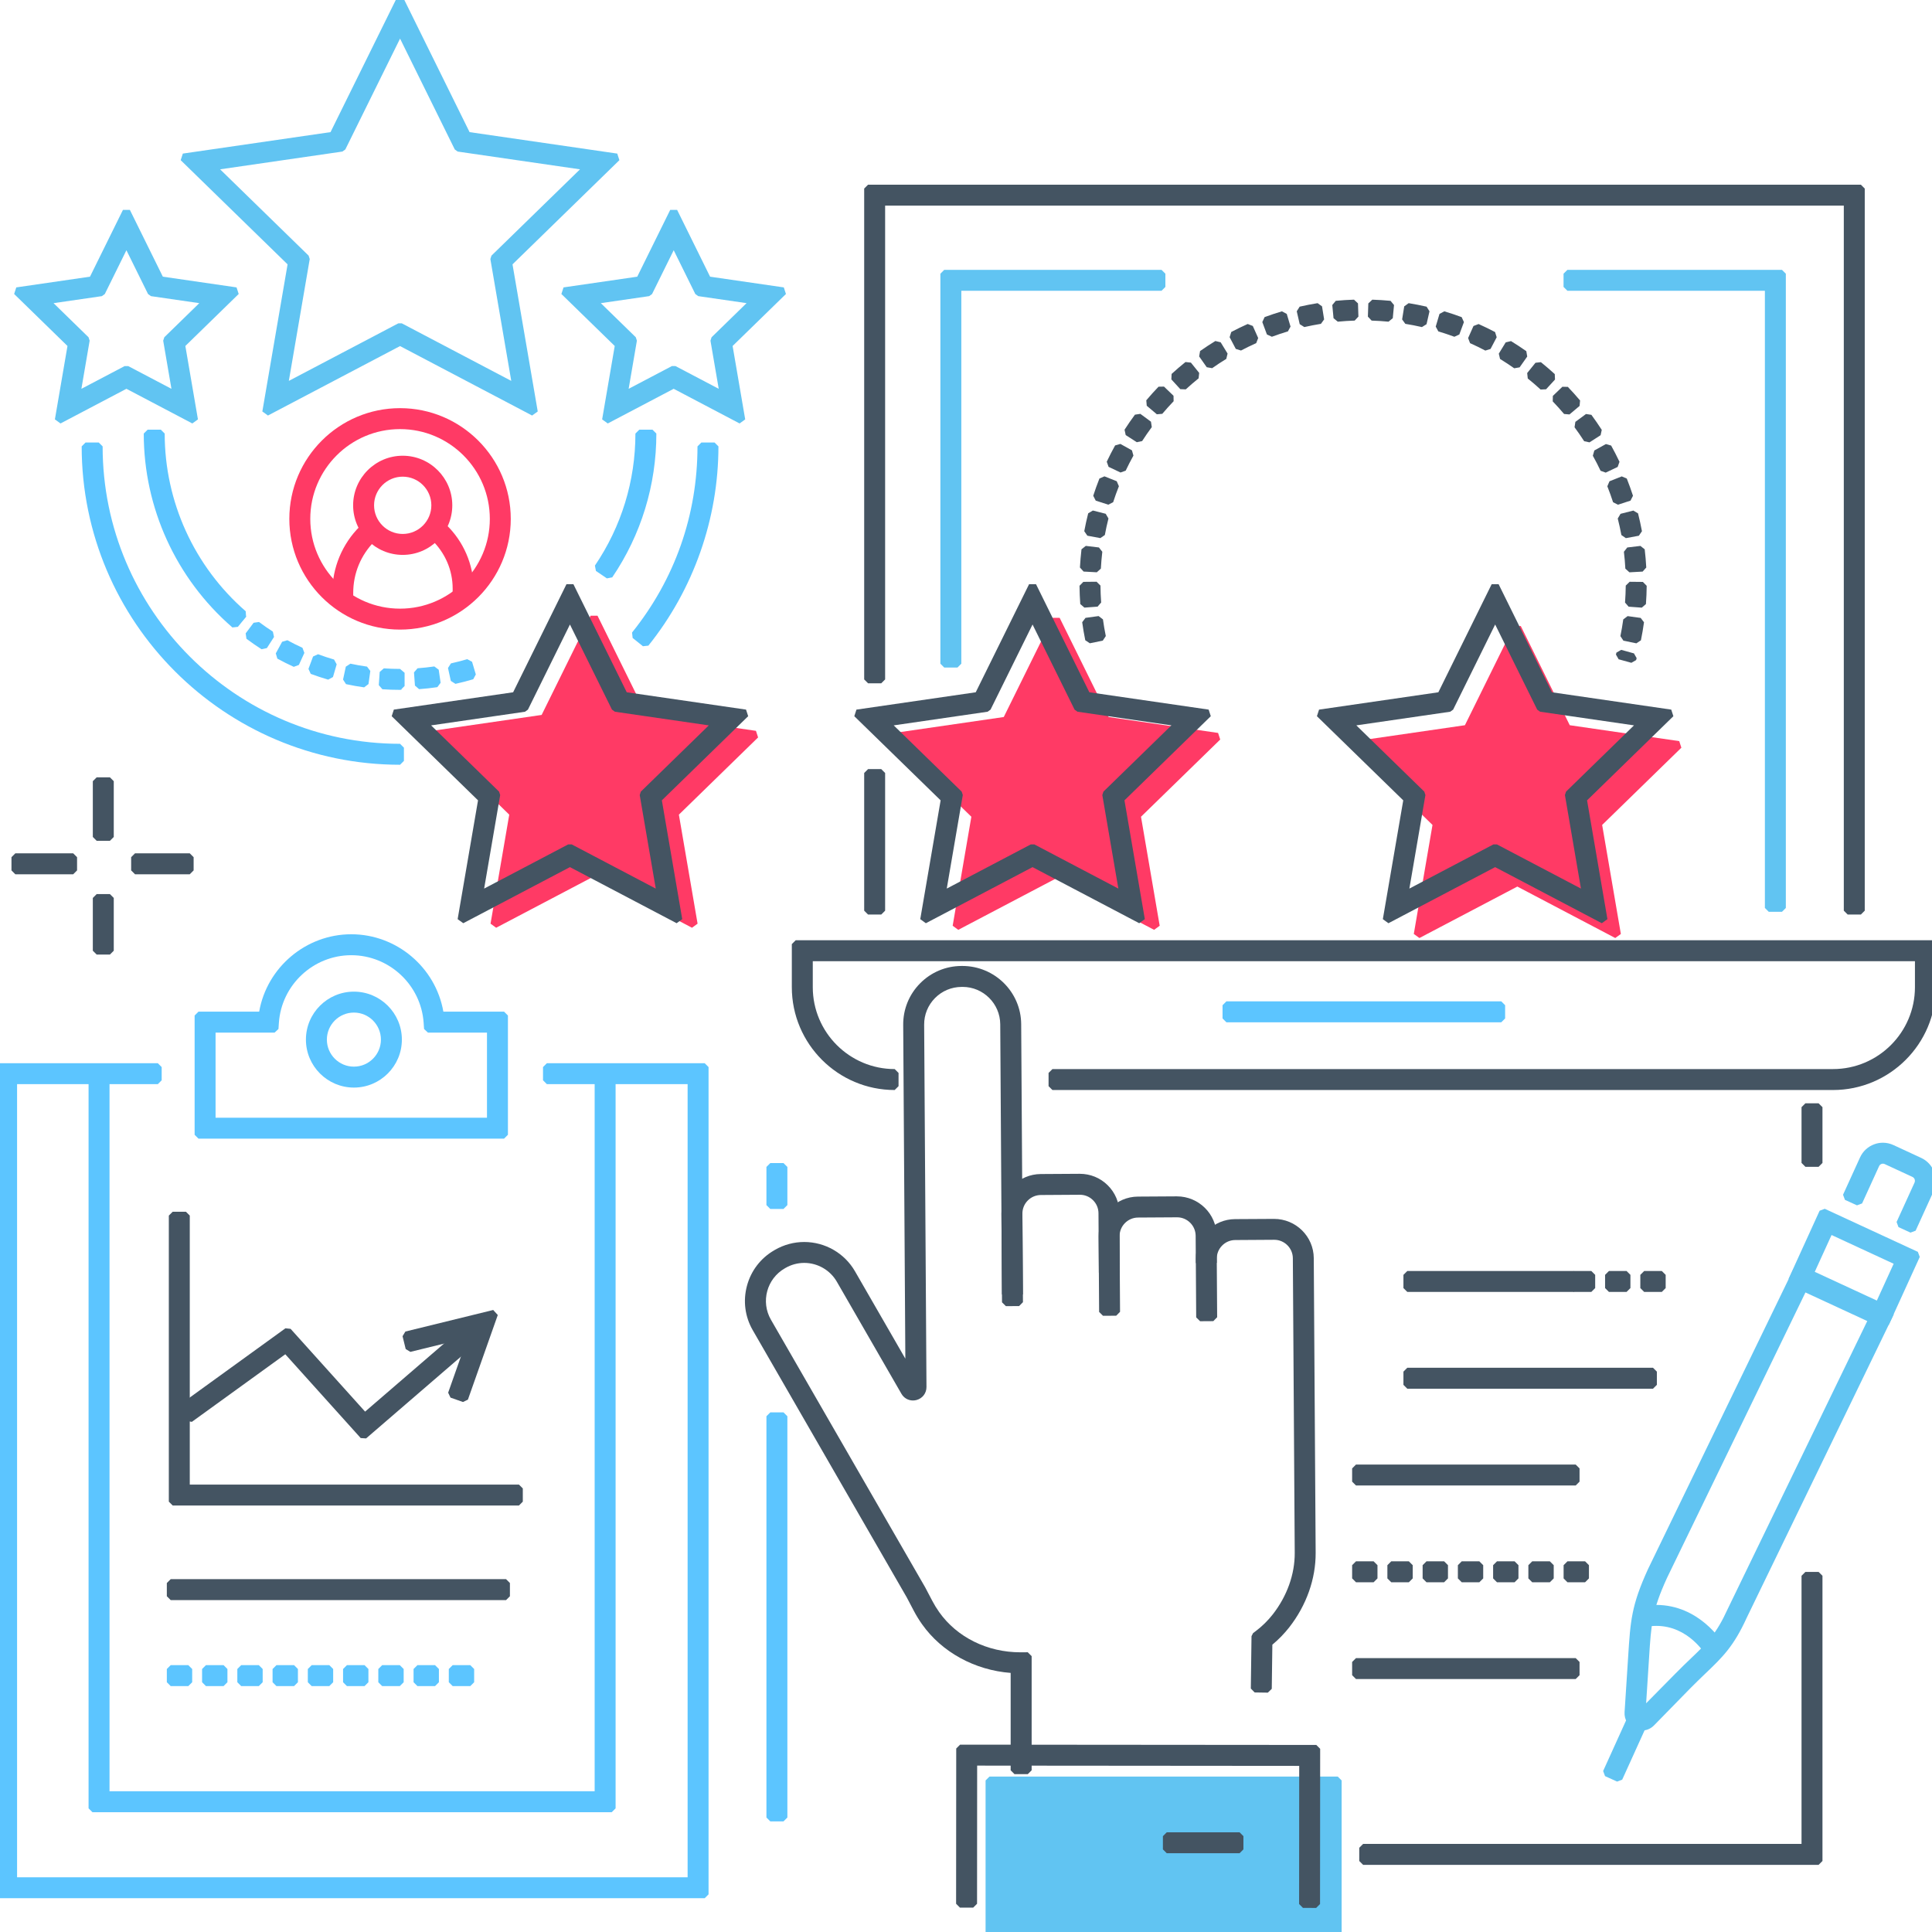 <?xml version="1.0" encoding="utf-8"?>
<!-- Generator: Adobe Illustrator 15.0.0, SVG Export Plug-In . SVG Version: 6.00 Build 0)  -->
<!DOCTYPE svg PUBLIC "-//W3C//DTD SVG 1.1//EN" "http://www.w3.org/Graphics/SVG/1.1/DTD/svg11.dtd">
<svg version="1.1" id="Layer_1" xmlns="http://www.w3.org/2000/svg" xmlns:xlink="http://www.w3.org/1999/xlink" x="0px" y="0px"
	 width="250px" height="250px" viewBox="0 0 250 250" enable-background="new 0 0 250 250" xml:space="preserve">
<g>
	<g>
		<polygon fill="#445462" points="12.511,108.803 12.011,108.303 12.011,101.084 12.511,100.584 14.221,100.584 14.721,101.084 
			14.721,108.303 14.221,108.803 		"/>
	</g>
	<g>
		<polygon fill="#445462" points="17.47,113.13 16.97,112.63 16.97,110.92 17.47,110.42 24.555,110.42 25.055,110.92 25.055,112.63 
			24.555,113.13 		"/>
	</g>
	<g>
		<polygon fill="#445462" points="12.511,123.522 12.011,123.022 12.011,116.194 12.511,115.694 14.221,115.694 14.721,116.194 
			14.721,123.022 14.221,123.522 		"/>
	</g>
	<g>
		<polygon fill="#445462" points="1.984,113.131 1.484,112.631 1.484,110.921 1.984,110.421 9.472,110.421 9.972,110.921 
			9.972,112.631 9.472,113.131 		"/>
	</g>
</g>
<g>
	<path fill="#61C4F2" d="M87.174,50.31l-8.531,4.485l-0.726-0.527l1.629-9.499l-6.902-6.727l0.277-0.853l9.538-1.386l4.266-8.643
		h0.896l4.265,8.643l9.538,1.386l0.277,0.853L94.8,44.77l1.629,9.499l-0.726,0.527L87.174,50.31z M82.27,43.64l0.144,0.442
		l-1.067,6.229l5.595-2.941h0.466l5.594,2.941l-1.068-6.229l0.144-0.442l4.526-4.413l-6.255-0.908l-0.376-0.273l-2.797-5.667
		l-2.798,5.667L84,38.319l-6.255,0.908L82.27,43.64z"/>
</g>
<g>
	<path fill="#61C4F2" d="M16.359,50.31l-8.53,4.485l-0.726-0.527l1.629-9.499L1.83,38.042l0.277-0.853l9.538-1.387l4.265-8.642
		h0.896l4.266,8.642l9.537,1.387l0.277,0.853l-6.901,6.727l1.628,9.499l-0.726,0.527L16.359,50.31z M16.591,47.371l5.594,2.941
		l-1.068-6.229l0.144-0.442l4.526-4.413l-6.255-0.908l-0.376-0.273l-2.798-5.667l-2.797,5.667l-0.376,0.273L6.93,39.228l4.526,4.413
		l0.144,0.442l-1.067,6.229l5.594-2.941H16.591z"/>
</g>
<g>
	<path fill="#61C4F2" d="M33.947,53.242l3.266-19.034L23.382,20.727l0.277-0.853l19.111-2.777l8.549-17.318h0.896l8.547,17.318
		l19.11,2.777l0.277,0.853l-13.83,13.48l3.264,19.035l-0.726,0.527l-17.092-8.987l-17.094,8.987L33.947,53.242z M39.935,33.078
		l0.144,0.442l-2.704,15.766l14.16-7.443H52l14.157,7.443L63.453,33.52l0.144-0.442l11.455-11.166l-15.829-2.3l-0.376-0.273
		l-7.08-14.344l-7.08,14.343l-0.376,0.273l-15.829,2.3L39.935,33.078z"/>
</g>
<g>
	<path fill="#5CC5FF" d="M51.767,98.959c-22.717,0-41.198-18.481-41.198-41.198l0.5-0.5h1.71l0.5,0.5
		c0,21.222,17.266,38.487,38.488,38.487l0.5,0.5v1.711L51.767,98.959z"/>
</g>
<g>
	<path fill="#5CC5FF" d="M81.864,82.551l-0.077-0.703c5.539-6.895,8.467-15.223,8.467-24.086l0.5-0.5h1.71l0.5,0.5
		c0,9.349-3.219,18.505-9.064,25.783l-0.703,0.077L81.864,82.551z"/>
</g>
<g>
	<path fill="#5CC5FF" d="M30.014,81.14c-7.253-6.308-11.413-15.434-11.413-25.038l0.5-0.5h1.71l0.5,0.5
		c0,8.819,3.82,17.199,10.482,22.992l0.049,0.706l-1.123,1.291L30.014,81.14z"/>
</g>
<g>
	<path fill="#5CC5FF" d="M51.775,89.268c-0.772,0-1.544-0.026-2.294-0.078l-0.464-0.533l0.116-1.706l0.533-0.465
		c0.688,0.047,1.395,0.071,2.101,0.071l0.588,0.5v1.71l-0.409,0.409l0.022,0.056l-0.096,0.018l-0.017,0.017l-0.002-0.014
		L51.775,89.268z M53.695,88.715l-0.125-1.706l0.462-0.535c0.725-0.054,1.455-0.133,2.17-0.237l0.566,0.422l0.247,1.692
		l-0.421,0.567c-0.768,0.114-1.564,0.202-2.365,0.259L53.695,88.715z M47.117,88.944c-0.778-0.109-1.566-0.249-2.342-0.416
		l-0.384-0.593l0.358-1.672l0.594-0.384c0.708,0.152,1.431,0.28,2.15,0.38l0.426,0.564l-0.237,1.694L47.117,88.944z M58.337,88.109
		l-0.367-1.67l0.38-0.596c0.705-0.156,1.415-0.339,2.112-0.546l0.622,0.337l0.487,1.639l-0.336,0.622
		c-0.746,0.224-1.52,0.424-2.302,0.595L58.337,88.109z M42.466,87.946c-0.76-0.223-1.519-0.474-2.256-0.747l-0.295-0.643
		l0.595-1.604l0.643-0.295c0.694,0.257,1.392,0.488,2.073,0.686l0.34,0.62l-0.479,1.643L42.466,87.946z M38.013,86.289
		c-0.708-0.322-1.423-0.68-2.126-1.064l-0.199-0.678l0.819-1.501l0.679-0.2c0.64,0.349,1.296,0.678,1.952,0.978l0.248,0.662
		l-0.71,1.555L38.013,86.289z M33.842,84.011c-0.671-0.432-1.328-0.888-1.952-1.356l-0.1-0.7l1.025-1.369l0.701-0.1
		c0.577,0.433,1.18,0.852,1.792,1.246l0.15,0.69l-0.924,1.439L33.842,84.011z M30.021,81.144l-0.054-0.707l1.117-1.295l0.769,0.64
		l-1.073,1.333l-0.715,0.066L30.021,81.144z"/>
</g>
<g>
	<path fill="#5CC5FF" d="M77.114,73.881l-0.133-0.694c3.429-5.049,5.241-10.957,5.241-17.085l0.5-0.5h1.71l0.5,0.5
		c0,6.669-1.974,13.104-5.708,18.608l-0.694,0.133L77.114,73.881z"/>
</g>
<g>
	<g>
		<path fill="#FF3A65" d="M51.766,81.47c-7.9,0-14.327-6.427-14.327-14.327s6.427-14.328,14.327-14.328s14.327,6.428,14.327,14.328
			S59.666,81.47,51.766,81.47z M51.766,55.526c-6.405,0-11.616,5.211-11.616,11.617c0,6.405,5.211,11.616,11.616,11.616
			c6.405,0,11.617-5.211,11.617-11.616C63.383,60.737,58.171,55.526,51.766,55.526z"/>
	</g>
	<g>
		<g>
			<path fill="#FF3A65" d="M52.11,71.803c-3.538,0-6.416-2.878-6.416-6.416c0-3.538,2.878-6.416,6.416-6.416
				s6.416,2.878,6.416,6.416C58.526,68.925,55.647,71.803,52.11,71.803z M52.11,61.681c-2.043,0-3.706,1.663-3.706,3.706
				c0,2.043,1.663,3.706,3.706,3.706s3.706-1.662,3.706-3.706C55.816,63.343,54.153,61.681,52.11,61.681z"/>
		</g>
		<g>
			<path fill="#FF3A65" d="M43.498,78.607l-0.5-0.5v-1.391c0-3.249,1.266-6.304,3.563-8.602h0.707l1.209,1.209v0.707
				c-1.786,1.787-2.77,4.161-2.77,6.686v1.391l-0.5,0.5H43.498z"/>
		</g>
		<g>
			<path fill="#FF3A65" d="M59.074,77.99l-0.5-0.5v-1.332c0-2.391-0.976-4.642-2.748-6.337l-0.016-0.707l1.183-1.236l0.707-0.016
				c2.279,2.181,3.585,5.205,3.585,8.295v1.332l-0.5,0.5L59.074,77.99L59.074,77.99z"/>
		</g>
	</g>
</g>
<g>
	<g>
		<polygon fill="#445462" points="239.088,118.341 238.588,117.841 238.588,26.609 114.535,26.609 114.535,87.917 114.035,88.417 
			112.325,88.417 111.825,87.917 111.825,24.399 112.325,23.899 240.798,23.899 241.298,24.399 241.298,117.841 240.798,118.341 		
			"/>
	</g>
	<g>
		<polygon fill="#445462" points="112.325,118.34 111.825,117.84 111.825,100.023 112.325,99.523 114.035,99.523 114.535,100.023 
			114.535,117.84 114.035,118.34 		"/>
	</g>
	<g>
		<path fill="#445462" d="M136.184,141.048l-0.5-0.5v-1.711l0.5-0.5h101.006c5.847,0,10.603-4.755,10.603-10.599v-3.361h-142.62
			v3.361c0,5.844,4.755,10.599,10.599,10.599l0.5,0.5v1.711l-0.5,0.5c-7.339,0-13.31-5.971-13.31-13.31v-5.572l0.5-0.5H250l0.5,0.5
			v5.572c0,7.339-5.971,13.31-13.311,13.31H136.184z"/>
	</g>
	<g>
		<polygon fill="#61C4F2" points="228.876,117.988 228.376,117.488 228.376,37.627 202.822,37.627 202.322,37.127 202.322,35.417 
			202.822,34.917 230.586,34.917 231.086,35.417 231.086,117.488 230.586,117.988 		"/>
	</g>
	<g>
		<polygon fill="#61C4F2" points="122.185,86.382 121.685,85.882 121.685,35.417 122.185,34.917 150.3,34.917 150.8,35.417 
			150.8,37.127 150.3,37.627 124.395,37.627 124.395,85.882 123.895,86.382 		"/>
	</g>
	<g>
		<polygon fill="#5CC5FF" points="158.697,132.285 158.197,131.785 158.197,130.074 158.697,129.574 194.262,129.574 
			194.762,130.074 194.762,131.785 194.262,132.285 		"/>
	</g>
	<g>
		<path fill="#445462" d="M209.451,85.31l-0.35-0.612l0.067-0.254l0.615-0.352l1.649,0.456l0.35,0.614l-0.069,0.253l-0.614,0.35
			L209.451,85.31z M210.068,82.903l-0.389-0.59c0.143-0.691,0.268-1.418,0.37-2.162l0.563-0.426l1.693,0.234l0.428,0.563
			c-0.107,0.78-0.242,1.565-0.399,2.335l-0.591,0.389L210.068,82.903z M140.434,82.85c-0.158-0.778-0.293-1.563-0.398-2.335
			l0.428-0.564l1.695-0.232l0.562,0.428c0.098,0.719,0.223,1.445,0.369,2.16l-0.39,0.59l-1.677,0.343L140.434,82.85z
			 M210.743,78.505l-0.464-0.535c0.055-0.735,0.084-1.473,0.092-2.193l0.505-0.495l1.71,0.017l0.495,0.504
			c-0.007,0.787-0.04,1.583-0.099,2.365l-0.534,0.461L210.743,78.505z M139.786,78.163c-0.056-0.764-0.089-1.56-0.097-2.365
			l0.494-0.505l1.711-0.017l0.506,0.496c0.007,0.738,0.037,1.476,0.09,2.192l-0.463,0.535l-1.705,0.126L139.786,78.163z
			 M210.32,73.584c-0.037-0.704-0.1-1.439-0.188-2.185l0.438-0.555l1.699-0.202l0.555,0.438c0.091,0.76,0.158,1.553,0.203,2.357
			l-0.471,0.527l-1.709,0.093L210.32,73.584z M140.215,73.959l-0.472-0.526c0.043-0.779,0.11-1.572,0.202-2.356l0.558-0.438
			l1.699,0.203l0.437,0.555c-0.086,0.734-0.148,1.469-0.188,2.184l-0.526,0.472L140.215,73.959z M209.807,69.235
			c-0.138-0.732-0.295-1.452-0.471-2.14l0.361-0.608l1.658-0.42l0.606,0.362c0.19,0.755,0.362,1.533,0.507,2.311l-0.4,0.583
			l-1.682,0.312L209.807,69.235z M140.703,69.319l-0.4-0.583c0.146-0.78,0.316-1.557,0.508-2.312l0.606-0.363l1.658,0.421
			l0.36,0.608c-0.178,0.7-0.336,1.419-0.468,2.14l-0.583,0.401L140.703,69.319z M208.73,64.988
			c-0.223-0.689-0.473-1.383-0.742-2.062l0.279-0.65l1.59-0.631l0.649,0.28c0.285,0.72,0.556,1.469,0.802,2.226l-0.32,0.63
			l-1.627,0.528L208.73,64.988z M141.786,64.78l-0.322-0.628c0.236-0.736,0.507-1.487,0.802-2.233l0.649-0.28l1.59,0.631l0.28,0.649
			c-0.268,0.674-0.518,1.369-0.743,2.065l-0.629,0.322L141.786,64.78z M207.113,60.917c-0.307-0.653-0.645-1.307-1-1.945
			l0.193-0.681l1.495-0.831l0.681,0.194c0.377,0.678,0.74,1.385,1.08,2.102l-0.237,0.666l-1.546,0.733L207.113,60.917z
			 M143.45,60.411l-0.237-0.667c0.342-0.719,0.706-1.427,1.082-2.106l0.682-0.194l1.496,0.831l0.192,0.68
			c-0.363,0.653-0.7,1.31-1.003,1.95l-0.666,0.238L143.45,60.411z M204.99,57.092c-0.401-0.622-0.819-1.229-1.244-1.803l0.105-0.7
			l1.375-1.016l0.698,0.105c0.466,0.631,0.917,1.286,1.343,1.946l-0.149,0.691l-1.438,0.926L204.99,57.092z M145.664,56.296
			l-0.148-0.691c0.428-0.664,0.881-1.319,1.344-1.947l0.699-0.105l1.377,1.015l0.105,0.699c-0.434,0.586-0.854,1.194-1.248,1.807
			l-0.691,0.149L145.664,56.296z M202.391,53.569c-0.47-0.555-0.963-1.104-1.468-1.631l0.015-0.707l1.233-1.184l0.708,0.015
			c0.538,0.562,1.07,1.153,1.582,1.758l-0.061,0.705l-1.308,1.103L202.391,53.569z M148.389,52.504l-0.06-0.705
			c0.511-0.605,1.044-1.197,1.584-1.759l0.707-0.014l1.233,1.185l0.014,0.707c-0.499,0.521-0.993,1.069-1.469,1.631l-0.703,0.059
			L148.389,52.504z M199.354,50.405c-0.545-0.5-1.104-0.981-1.662-1.429l-0.075-0.703l1.073-1.332l0.703-0.076
			c0.617,0.499,1.221,1.018,1.793,1.542l0.03,0.707l-1.155,1.26L199.354,50.405z M152.73,50.356l-1.156-1.262l0.031-0.707
			c0.576-0.528,1.18-1.046,1.797-1.541l0.701,0.077l1.072,1.332l-0.076,0.703c-0.565,0.455-1.125,0.935-1.662,1.428L152.73,50.356z
			 M195.939,47.655c-0.597-0.42-1.213-0.826-1.832-1.206l-0.164-0.688l0.894-1.459l0.688-0.165c0.675,0.415,1.34,0.853,1.978,1.302
			l0.12,0.697l-0.986,1.398L195.939,47.655z M156.152,47.519l-0.983-1.398l0.122-0.697c0.639-0.449,1.305-0.886,1.975-1.298
			l0.688,0.166l0.894,1.46l-0.166,0.688c-0.621,0.379-1.236,0.783-1.83,1.201L156.152,47.519z M192.201,45.364
			c-0.646-0.339-1.311-0.662-1.975-0.959l-0.252-0.66l0.695-1.562l0.661-0.253c0.71,0.317,1.427,0.666,2.131,1.036l0.21,0.675
			l-0.797,1.514L192.201,45.364z M159.911,45.148l-0.798-1.515l0.211-0.676c0.711-0.373,1.427-0.72,2.126-1.032l0.661,0.253
			l0.697,1.562l-0.254,0.66c-0.673,0.301-1.334,0.623-1.969,0.957L159.911,45.148z M188.197,43.577
			c-0.689-0.254-1.389-0.488-2.079-0.695l-0.336-0.622l0.487-1.639l0.623-0.336c0.75,0.224,1.504,0.476,2.244,0.75l0.295,0.642
			l-0.594,1.604L188.197,43.577z M163.938,43.28l-0.595-1.604l0.296-0.643c0.743-0.275,1.498-0.527,2.245-0.749l0.622,0.336
			l0.488,1.639l-0.337,0.622c-0.698,0.209-1.397,0.442-2.077,0.694L163.938,43.28z M183.998,42.324
			c-0.708-0.162-1.432-0.303-2.15-0.419l-0.414-0.573l0.272-1.688l0.573-0.414c0.775,0.126,1.558,0.278,2.322,0.453l0.375,0.599
			l-0.381,1.667L183.998,42.324z M168.182,41.947l-0.383-1.667l0.376-0.599c0.763-0.175,1.546-0.327,2.323-0.452l0.572,0.414
			l0.271,1.688l-0.412,0.573c-0.722,0.117-1.445,0.258-2.15,0.418L168.182,41.947z M179.675,41.625
			c-0.728-0.069-1.465-0.117-2.188-0.14l-0.484-0.516l0.057-1.709l0.516-0.483c0.781,0.025,1.574,0.075,2.359,0.15l0.45,0.545
			l-0.161,1.703L179.675,41.625z M172.559,41.174l-0.162-1.703l0.451-0.545c0.787-0.076,1.582-0.126,2.359-0.15l0.516,0.484
			l0.055,1.709l-0.482,0.516c-0.723,0.023-1.459,0.071-2.189,0.14L172.559,41.174z"/>
	</g>
</g>
<g>
	<g>
		<path fill="#61C4F2" d="M212.451,223.93c-0.312,0-0.619-0.064-0.908-0.193c-0.866-0.383-1.386-1.24-1.324-2.186l0.461-7.144
			c0.299-4.706,0.422-6.651,2.568-11.361c0.1-0.202,18.693-38.554,18.882-38.94l0.66-0.235l12.012,5.558l0.24,0.672l-19.017,39.236
			c-1.696,3.723-3.139,5.104-5.319,7.189l-0.093,0.088c-0.579,0.557-1.231,1.183-1.961,1.924c-1.662,1.691-3.385,3.451-4.608,4.713
			C213.622,223.688,213.057,223.93,212.451,223.93z M215.706,204.189c-1.935,4.24-2.039,5.914-2.322,10.39l-0.375,5.825
			c0.985-0.989,2.132-2.156,3.271-3.317l0.441-0.448c0.795-0.81,1.493-1.479,2.111-2.07c2.094-2.004,3.247-3.107,4.74-6.385
			l18.051-37.24l-7.999-3.701L215.706,204.189z"/>
	</g>
	<g>
		<polygon fill="#61C4F2" points="207.693,229.83 207.445,229.169 210.684,222.025 211.346,221.777 212.902,222.482 
			213.152,223.145 209.913,230.288 209.251,230.537 		"/>
	</g>
	<g>
		<path fill="#61C4F2" d="M220.785,214.255c-0.092-0.157-2.273-3.866-6.454-3.866c-0.489,0-0.994,0.051-1.502,0.152l-0.589-0.393
			l-0.336-1.676l0.392-0.59c0.679-0.136,1.356-0.205,2.019-0.205c5.531,0,8.496,4.682,8.815,5.215l-0.178,0.694l-0.742,0.425
			l-0.742,0.428L220.785,214.255z"/>
	</g>
	<g>
		<path fill="#61C4F2" d="M231.697,166.113l-0.245-0.661l4.007-8.787l0.665-0.247l12.047,5.571l0.245,0.661l-4.007,8.789
			l-0.665,0.246L231.697,166.113z M242.865,168.293l2.173-4.764l-8.035-3.719l-2.173,4.765L242.865,168.293z"/>
	</g>
	<g>
		<path fill="#61C4F2" d="M245.665,158.789l-0.248-0.662l2.319-5.089c0.13-0.284,0.01-0.62-0.27-0.748l-3.591-1.661
			c-0.069-0.031-0.146-0.049-0.226-0.049c-0.062,0-0.125,0.011-0.188,0.033c-0.137,0.052-0.246,0.152-0.307,0.287l-2.199,4.822
			l-0.662,0.248l-1.557-0.709l-0.248-0.662l2.197-4.82c0.363-0.799,1.017-1.404,1.834-1.707c0.364-0.137,0.744-0.204,1.129-0.204
			c0.472,0,0.93,0.103,1.361,0.301l3.59,1.662c1.627,0.752,2.344,2.694,1.599,4.332l-2.317,5.088l-0.662,0.248L245.665,158.789z"/>
	</g>
</g>
<g>
	<polygon fill="#445462" points="176.387,241.311 175.887,240.811 175.887,239.1 176.387,238.6 233.117,238.6 233.117,203.904 
		233.617,203.404 235.327,203.404 235.827,203.904 235.827,240.811 235.327,241.311 	"/>
</g>
<g>
	<polygon fill="#445462" points="233.617,150.984 233.117,150.484 233.117,143.268 233.617,142.768 235.327,142.768 
		235.827,143.268 235.827,150.484 235.327,150.984 	"/>
</g>
<g>
	<path fill="#445462" d="M212.757,167.176l-0.5-0.5v-1.71l0.5-0.5h2.28l0.5,0.5v1.71l-0.5,0.5H212.757z M208.197,167.176l-0.5-0.5
		v-1.71l0.5-0.5h2.279l0.5,0.5v1.71l-0.5,0.5H208.197z M203.637,167.176l-0.5-0.5v-1.71l0.5-0.5h2.279l0.5,0.5v1.71l-0.5,0.5
		H203.637z"/>
</g>
<g>
	<polygon fill="#445462" points="182.104,167.176 181.604,166.676 181.604,164.966 182.104,164.466 203.637,164.466 
		204.137,164.966 204.137,166.676 203.637,167.176 	"/>
</g>
<g>
	<polygon fill="#445462" points="182.104,179.698 181.604,179.198 181.604,177.488 182.104,176.988 213.898,176.988 
		214.398,177.488 214.398,179.198 213.898,179.698 	"/>
</g>
<g>
	<path fill="#445462" d="M202.83,204.745l-0.5-0.5v-1.711l0.5-0.5h2.279l0.5,0.5v1.711l-0.5,0.5H202.83z M198.27,204.745l-0.5-0.5
		v-1.711l0.5-0.5h2.28l0.5,0.5v1.711l-0.5,0.5H198.27z M193.709,204.745l-0.5-0.5v-1.711l0.5-0.5h2.279l0.5,0.5v1.711l-0.5,0.5
		H193.709z M189.148,204.745l-0.5-0.5v-1.711l0.5-0.5h2.278l0.5,0.5v1.711l-0.5,0.5H189.148z M184.587,204.745l-0.5-0.5v-1.711
		l0.5-0.5h2.28l0.5,0.5v1.711l-0.5,0.5H184.587z M180.027,204.745l-0.5-0.5v-1.711l0.5-0.5h2.279l0.5,0.5v1.711l-0.5,0.5H180.027z
		 M175.465,204.745l-0.5-0.5v-1.711l0.5-0.5h2.28l0.5,0.5v1.711l-0.5,0.5H175.465z"/>
</g>
<g>
	<polygon fill="#445462" points="175.465,217.268 174.965,216.768 174.965,215.057 175.465,214.557 203.893,214.557 
		204.393,215.057 204.393,216.768 203.893,217.268 	"/>
</g>
<g>
	<polygon fill="#445462" points="175.465,192.223 174.965,191.723 174.965,190.012 175.465,189.512 203.893,189.512 
		204.393,190.012 204.393,191.723 203.893,192.223 	"/>
</g>
<g>
	<g>
		<path fill="#5CC5FF" d="M45.794,140.732c-3.423,0-6.208-2.784-6.208-6.207c0-3.424,2.785-6.207,6.208-6.207
			s6.208,2.783,6.208,6.207C52.002,137.948,49.217,140.732,45.794,140.732z M45.794,131.027c-1.928,0-3.497,1.568-3.497,3.498
			c0,1.929,1.569,3.498,3.497,3.498c1.928,0,3.497-1.569,3.497-3.498C49.291,132.596,47.722,131.027,45.794,131.027z"/>
	</g>
	<g>
		<polygon fill="#5CC5FF" points="0,245.628 -0.5,245.128 -0.5,138.08 0,137.58 20.421,137.58 20.921,138.08 20.921,139.79 
			20.421,140.29 2.21,140.29 2.21,242.918 88.977,242.918 88.977,140.29 70.766,140.29 70.266,139.79 70.266,138.08 70.766,137.58 
			91.187,137.58 91.687,138.08 91.687,245.128 91.187,245.628 		"/>
	</g>
	<g>
		<path fill="#5CC5FF" d="M25.684,147.34l-0.5-0.5v-15.433l0.5-0.5h7.853c1.007-5.739,6.054-10.014,11.917-10.014
			c5.864,0,10.911,4.275,11.917,10.014h7.854l0.5,0.5v15.433l-0.499,0.5H25.684z M63.015,144.63v-11.013h-7.642l-0.499-0.467
			l-0.054-0.797c-0.336-4.906-4.45-8.75-9.366-8.75s-9.03,3.844-9.366,8.75l-0.055,0.797l-0.499,0.467h-7.64v11.013H63.015z"/>
	</g>
	<g>
		<polygon fill="#5CC5FF" points="11.961,234.498 11.461,233.998 11.461,139.581 11.961,139.081 13.672,139.081 14.172,139.581 
			14.172,231.788 76.948,231.788 76.948,139.884 77.448,139.384 79.158,139.384 79.658,139.884 79.658,233.998 79.158,234.498 		"/>
	</g>
	<g>
		<polygon fill="#445462" points="22.346,194.812 21.846,194.312 21.846,157.297 22.346,156.797 24.057,156.797 24.557,157.297 
			24.557,192.104 67.151,192.104 67.651,192.604 67.651,194.312 67.151,194.812 		"/>
	</g>
	<g>
		<polygon fill="#445462" points="46.675,186.085 36.917,175.242 24.829,183.986 24.131,183.874 23.129,182.488 23.241,181.79 
			36.937,171.881 37.602,171.951 47.243,182.663 61.722,170.18 62.427,170.232 63.544,171.527 63.493,172.232 47.374,186.13 		"/>
	</g>
	<g>
		<polygon fill="#445462" points="58.296,180.85 57.991,180.212 60.496,173.119 53.102,174.932 52.497,174.564 52.09,172.904 
			52.457,172.3 63.821,169.512 64.412,170.163 60.547,181.113 59.909,181.419 		"/>
	</g>
	<g>
		<polygon fill="#445462" points="22.088,207.053 21.588,206.553 21.588,204.843 22.088,204.343 65.483,204.343 65.983,204.843 
			65.983,206.553 65.483,207.053 		"/>
	</g>
	<g>
		<path fill="#5CC5FF" d="M58.575,218.18l-0.5-0.5v-1.711l0.5-0.5h2.28l0.5,0.5v1.711l-0.5,0.5H58.575z M54.015,218.18l-0.5-0.5
			v-1.711l0.5-0.5h2.28l0.5,0.5v1.711l-0.5,0.5H54.015z M49.453,218.18l-0.5-0.5v-1.711l0.5-0.5h2.281l0.5,0.5v1.711l-0.5,0.5
			H49.453z M44.893,218.18l-0.5-0.5v-1.711l0.5-0.5h2.28l0.5,0.5v1.711l-0.5,0.5H44.893z M40.332,218.18l-0.5-0.5v-1.711l0.5-0.5
			h2.28l0.5,0.5v1.711l-0.5,0.5H40.332z M35.771,218.18l-0.5-0.5v-1.711l0.5-0.5h2.281l0.5,0.5v1.711l-0.5,0.5H35.771z
			 M31.21,218.18l-0.5-0.5v-1.711l0.5-0.5h2.28l0.5,0.5v1.711l-0.5,0.5H31.21z M26.65,218.18l-0.5-0.5v-1.711l0.5-0.5h2.28l0.5,0.5
			v1.711l-0.5,0.5H26.65z M22.088,218.18l-0.5-0.5v-1.711l0.5-0.5h2.281l0.5,0.5v1.711l-0.5,0.5H22.088z"/>
	</g>
	<g>
		<polygon fill="#5CC5FF" points="99.676,235.684 99.176,235.184 99.176,183.262 99.676,182.762 101.386,182.762 101.886,183.262 
			101.886,235.184 101.386,235.684 		"/>
	</g>
	<g>
		<polygon fill="#5CC5FF" points="99.676,156.439 99.176,155.939 99.176,151.001 99.676,150.501 101.386,150.501 101.886,151.001 
			101.886,155.939 101.386,156.439 		"/>
	</g>
</g>
<g>
	<polygon fill="#61C4F2" points="128.034,250.626 127.534,250.126 127.534,230.389 128.034,229.889 173.107,229.889 
		173.607,230.389 173.607,250.126 173.107,250.626 	"/>
</g>
<g>
	<polygon fill="#FF3A65" points="76.871,113.39 64.201,120.05 63.476,119.523 65.897,105.416 55.645,95.423 55.922,94.57 
		70.088,92.512 76.423,79.676 77.319,79.676 83.654,92.512 97.82,94.57 98.097,95.423 87.847,105.416 90.267,119.523 89.542,120.05 
			"/>
</g>
<g>
	<polygon fill="#FF3A65" points="136.67,113.66 124,120.32 123.275,119.793 125.693,105.686 115.444,95.694 115.721,94.841 
		129.887,92.783 136.223,79.947 137.118,79.947 143.453,92.783 157.619,94.841 157.896,95.694 147.645,105.686 150.064,119.793 
		149.34,120.32 	"/>
</g>
<g>
	<polygon fill="#FF3A65" points="196.342,114.721 183.672,121.38 182.945,120.854 185.365,106.746 175.116,96.754 175.393,95.901 
		189.559,93.843 195.895,81.007 196.79,81.007 203.126,93.843 217.293,95.901 217.568,96.754 207.318,106.746 209.738,120.854 
		209.014,121.38 	"/>
</g>
<g>
	<g>
		<path fill="#445462" d="M178.939,118.938l2.64-15.373l-11.17-10.888l0.276-0.853l15.436-2.243l6.902-13.987h0.896l6.904,13.987
			l15.435,2.243l0.276,0.853l-11.168,10.888l2.635,15.373l-0.727,0.527l-13.805-7.258l-13.807,7.258L178.939,118.938z
			 M193.705,109.267l10.869,5.714l-2.074-12.104l0.145-0.442l8.793-8.573l-12.151-1.766l-0.376-0.273l-5.438-11.013l-5.436,11.013
			l-0.376,0.273l-12.153,1.766l8.795,8.573l0.146,0.442l-2.076,12.104l10.869-5.714H193.705z"/>
	</g>
	<g>
		<path fill="#445462" d="M73.75,112.206l-13.805,7.258l-0.726-0.527l2.637-15.373l-11.17-10.888l0.277-0.853l15.436-2.242
			l6.903-13.987h0.896l6.904,13.987l15.435,2.242l0.277,0.853l-11.17,10.888l2.638,15.373l-0.726,0.527L73.75,112.206z
			 M84.855,114.982l-2.076-12.104l0.144-0.442l8.794-8.572l-12.153-1.767l-0.376-0.273L73.75,80.811l-5.435,11.013l-0.376,0.273
			l-12.153,1.767l8.794,8.572l0.144,0.442l-2.076,12.104l10.871-5.714h0.465L84.855,114.982z"/>
	</g>
	<g>
		<path fill="#445462" d="M119.081,118.938l2.636-15.373l-11.17-10.888l0.277-0.853l15.436-2.243l6.903-13.987h0.896l6.903,13.987
			l15.437,2.242l0.276,0.853l-11.17,10.888l2.636,15.374l-0.726,0.527l-13.806-7.258l-13.804,7.258L119.081,118.938z
			 M144.714,114.981l-2.075-12.104l0.145-0.442l8.794-8.572l-12.153-1.767l-0.376-0.273l-5.437-11.012l-5.435,11.012l-0.376,0.273
			l-12.154,1.767l8.795,8.572l0.144,0.442l-2.075,12.104l10.869-5.714h0.466L144.714,114.981z"/>
	</g>
</g>
<g>
	<g>
		<g>
			<g>
				<path fill="#445462" d="M129.652,167.48l-0.066-10.414c-0.008-1.366,0.518-2.654,1.477-3.625s2.239-1.512,3.604-1.521
					l5.039-0.031c1.386,0,2.661,0.523,3.626,1.477c0.971,0.957,1.511,2.236,1.52,3.604l0.051,7.711l-0.496,0.504l-1.711,0.01
					l-0.504-0.498l-0.049-7.709c-0.004-0.643-0.259-1.243-0.716-1.692c-0.452-0.448-1.053-0.694-1.688-0.694l-5.053,0.032
					c-0.644,0.005-1.246,0.259-1.697,0.716c-0.449,0.454-0.695,1.061-0.691,1.702l0.064,10.415l-0.496,0.503l-1.709,0.011
					L129.652,167.48z"/>
			</g>
			<g>
				<path fill="#445462" d="M142.225,169.764l-0.062-9.779c-0.019-2.819,2.262-5.129,5.081-5.146l5.039-0.031
					c2.834,0,5.128,2.278,5.146,5.08l0.021,3.504l-0.496,0.504l-1.711,0.012l-0.504-0.497l-0.022-3.504
					c-0.008-1.316-1.086-2.388-2.401-2.388c-0.059,0-5.055,0.031-5.055,0.031c-1.326,0.01-2.396,1.096-2.39,2.42l0.062,9.779
					l-0.496,0.503l-1.709,0.011L142.225,169.764z"/>
			</g>
		</g>
		<g>
			<path fill="#445462" d="M162.35,219.002l-0.494-0.507l0.09-6.777l0.201-0.394l0.336-0.252c0.832-0.627,1.578-1.359,2.218-2.176
				c1.847-2.369,2.854-5.193,2.837-7.955l-0.244-38.125c-0.008-1.315-1.086-2.387-2.402-2.387c-0.058,0-5.055,0.032-5.055,0.032
				c-0.645,0.004-1.245,0.259-1.693,0.714c-0.453,0.457-0.699,1.062-0.695,1.705l0.05,7.571L157,170.955l-1.71,0.011l-0.503-0.497
				l-0.049-7.57c-0.01-1.367,0.515-2.654,1.475-3.625c0.958-0.972,2.238-1.512,3.605-1.521l5.037-0.029
				c2.838,0,5.131,2.277,5.146,5.078l0.244,38.125c0.021,3.368-1.189,6.791-3.411,9.639c-0.644,0.822-1.379,1.58-2.192,2.254
				l-0.076,5.714l-0.508,0.493L162.35,219.002z"/>
		</g>
		<g>
			<path fill="#445462" d="M131.279,229.578l-0.5-0.5v-12.604c-4.648-0.354-8.907-2.684-11.465-6.295
				c-0.401-0.568-0.764-1.162-1.08-1.765l-0.889-1.692l-19.94-34.596c-1.008-1.75-1.273-3.79-0.748-5.745
				c0.525-1.954,1.778-3.586,3.528-4.594l0.102-0.06c1.151-0.664,2.455-1.014,3.774-1.014c2.707,0,5.225,1.451,6.571,3.787
				l6.519,11.311l-0.277-43.196c-0.014-2.021,0.761-3.929,2.182-5.367c1.422-1.438,3.317-2.239,5.339-2.252l0.122-0.001
				c4.199,0,7.594,3.374,7.624,7.521l0.229,35.985l-0.496,0.503l-1.71,0.012l-0.504-0.496l-0.229-35.986
				c-0.019-2.662-2.199-4.829-4.861-4.829l-0.149,0.002c-1.304,0.007-2.522,0.521-3.434,1.444c-0.913,0.925-1.411,2.147-1.402,3.447
				l0.3,46.873c0.006,0.799-0.509,1.479-1.283,1.689c-0.152,0.042-0.309,0.062-0.466,0.062c-0.621,0-1.18-0.326-1.496-0.873
				l-8.354-14.496c-0.865-1.5-2.482-2.434-4.22-2.434c-0.846,0-1.682,0.225-2.418,0.649l-0.104,0.061
				c-2.323,1.341-3.125,4.316-1.788,6.638l19.967,34.644l0.915,1.741c0.258,0.494,0.559,0.984,0.893,1.457
				c2.304,3.256,6.232,5.199,10.508,5.199l0.953-0.006l0.502,0.5v14.771l-0.5,0.5h-1.714V229.578z"/>
		</g>
	</g>
	<g>
		<g>
			<polygon fill="#445462" points="168.604,246.882 168.104,246.382 168.117,228.504 126.443,228.469 126.43,246.348 
				125.93,246.848 124.218,246.846 123.719,246.346 123.735,226.258 124.235,225.758 170.329,225.795 170.829,226.295 
				170.812,246.384 170.312,246.884 			"/>
		</g>
		<g>
			<polygon fill="#445462" points="150.979,239.809 150.479,239.309 150.479,237.598 150.979,237.098 160.398,237.098 
				160.898,237.598 160.898,239.309 160.398,239.809 			"/>
		</g>
	</g>
</g>
</svg>
